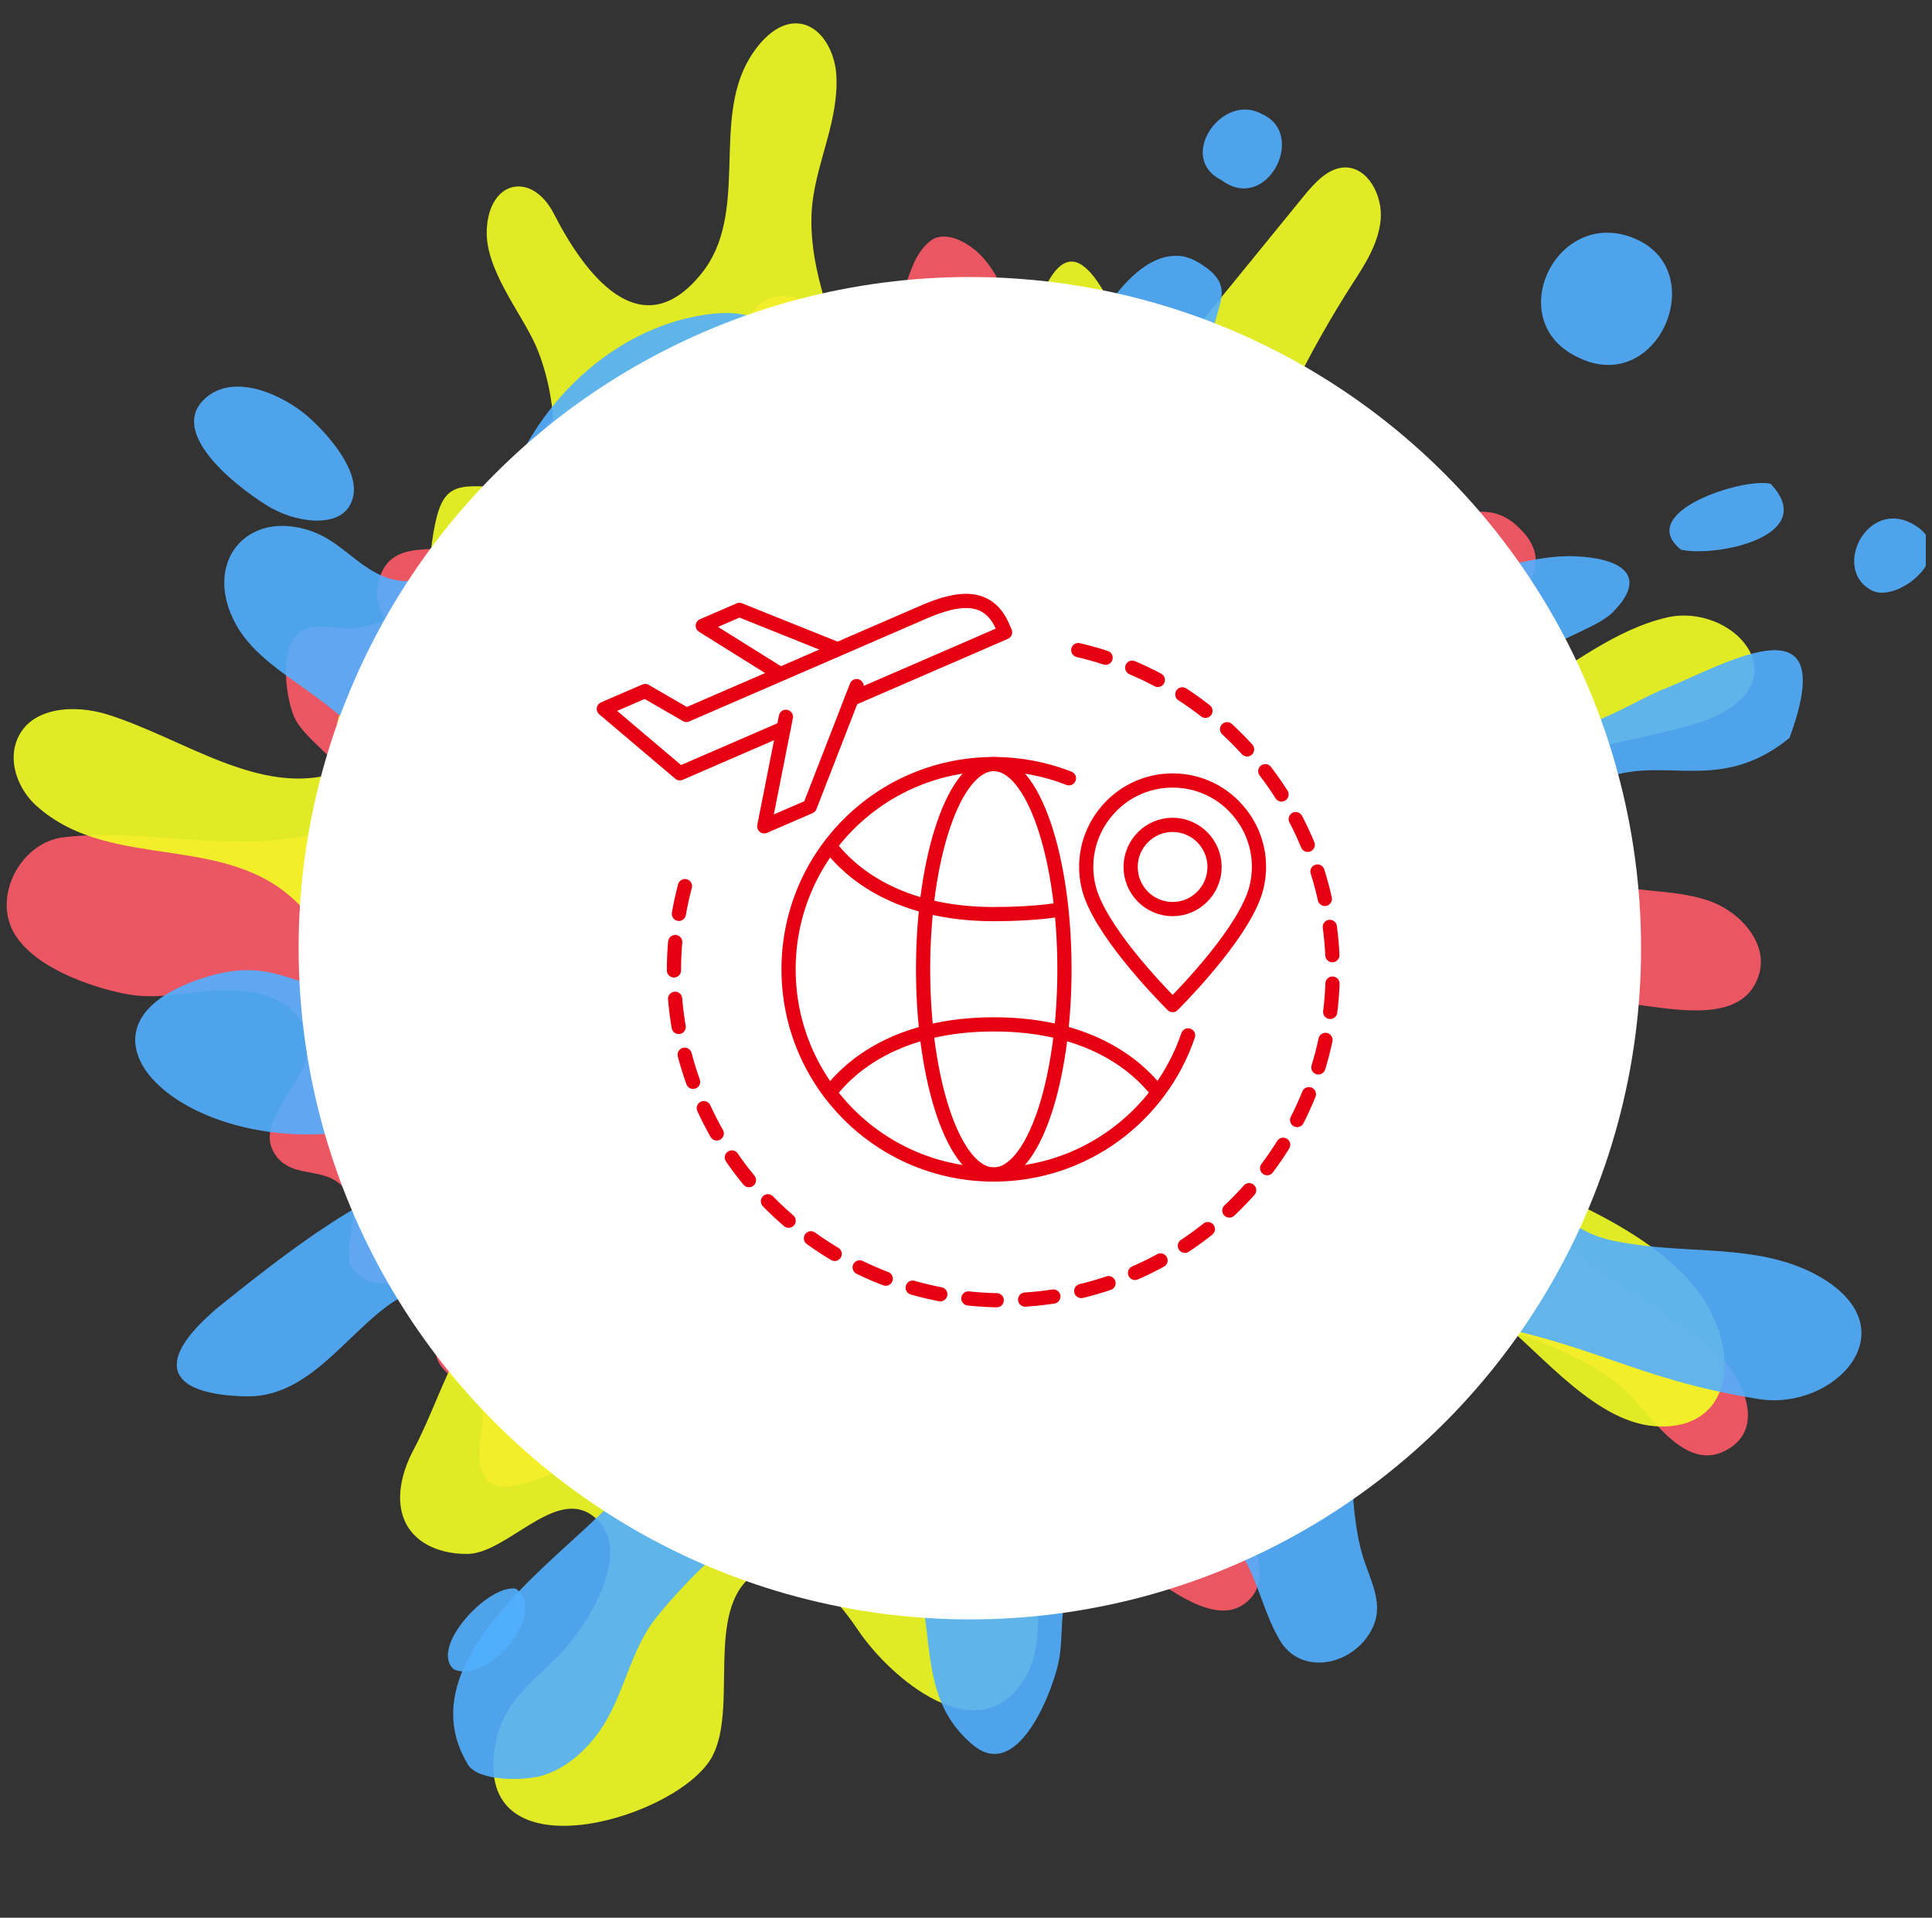 <svg fill="none" height="270" viewBox="0 0 272 270" width="272" xmlns="http://www.w3.org/2000/svg" xmlns:xlink="http://www.w3.org/1999/xlink"><rect x="0" y="0" width="272" height="270" fill="#333333" stroke="none"/><clipPath id="a"><path d="m.954 3.29h270.175v263.421h-270.175z"/></clipPath><clipPath id="b"><path d="m84.041 79.482h106v107.034h-106z"/></clipPath><g clip-path="url(#a)" clip-rule="evenodd" fill-opacity=".9" fill-rule="evenodd"><path d="m49.696 178.682c-1.768-2.587 1.055-6.929-.372-9.978-2.451-5.205-7.819-2.156-10.549-6.098-4.033-5.913 8.718-12.165 3.289-19.31-2.544-3.326-7.26-4.096-11.449-3.85-4.189.247-8.408 1.294-12.566.554-5.337-.954-14.024-4.034-16.413-9.3-2.358-5.205 1.582-12.135 7.291-12.812 10.363-1.232 21.005 1.632 31.616.215 2.668-.338 5.461-.893 7.477-2.648 5.988-5.297-4.623-9.886-6.64-14.598-1.086-2.587-1.924-8.655.155-11.149 2.265-2.741 6.112-.739 9.029-1.355 6.733-1.417 1.396-.924 2.761-6.529 1.8-7.361 10.58-2.495 14.831-6.344 5.802-5.266 5.026-12.442 10.425-17.37 6.236-5.667 16.909-1.17 23.269-6.406 3.568-2.926 2.203-8.777 7.354-9.917 4.964-1.078 8.656 5.728 13.837 4.127 5.12-1.571 3.785-8.808 8.005-12.042 1.086-.832 2.699-.647 3.94-.092 9.215 4.158 6.112 18.787 18.213 19.618 7.415.493 17.219-7.453 22.649.893 3.32 5.082 2.606 9.085 8.222 12.935 4.406 3.018 10.238 5.482 15.606 5.851 4.778.339 9.37-2.957 13.651.739 7.664 6.652-2.047 11.734-5.088 17.185-1.985 3.572-.403 8.254 2.544 11.088 2.948 2.833 6.981 4.219 10.86 5.543 1.83 4.035-7.354 6.714-5.74 10.841.31.801.993 1.386 1.675 1.909 2.761 2.064 5.957 3.511 9.308 4.25 4.561.986 9.37.678 13.776 2.218 4.405 1.54 8.377 6.067 6.949 10.471-2.823 8.747-17.002 3.111-23.766 3.603-4.343.308-9.028 3.789-8.284 8.069.373 2.187 2.048 3.912 2.855 5.975 2.141 5.359-1.831 11.057-5.523 15.461.372-.432 25.566 17.308 27.893 19.156 3.723 2.956 8.284 10.841 2.668 14.351-6.112 3.85-11.014-4.804-14.489-8.038-5.12-4.712-12.194-7.052-18.616-9.424-9.742-3.603-7.881 10.071-13.155 14.013-6.05 4.497-10.332-3.418-16.537-2.833-7.974.77-7.012 13.027-4.84 18.047 1.334 3.049 2.482 6.991.186 9.393-5.678 6.006-16.01-6.128-21.346-7.391-9.246-2.156-18.368 7.761-27.024 8.962-7.818 1.078-11.542-4.004-17.064-8.007-5.864-4.22-10.394.893-16.196-1.633-4.933-2.155-5.554-13.797-11.573-11.549-7.819 2.926-17.157 8.593-14.986-4.127.962-5.697-2.792-5.389-5.585-8.838-2.389-2.988.465-7.761-2.296-10.164-2.823-2.433-7.881-.369-10.239-3.695z" fill="#ff5a69"/><path d="m201.934 96.566c-7.685-6.004-1.27-18.079-8.367-24.117-4.183-3.562-12.147-.203-13.79-7.496-.775-3.46.682-6.988 2.231-10.108 2.479-5.054 5.237-9.939 8.243-14.653 1.829-2.815 3.781-5.766 4.122-9.192.341-3.426-1.766-7.395-4.927-7.428-2.386 0-4.277 2.069-5.888 4.037-4.865 5.97-9.7 11.906-14.565 17.876-7.406 9.091-9.327 3.087-13.325-3.969-3.347-5.902-6.26-6.784-9.235.543-2.479 6.14-5.113 18.012-11.094 21.302-6.941 3.799-14.874-7.835-16.95-14.077-2.201-6.614-4.835-13.67-3.998-20.827.713-5.97 3.75-11.736 3.347-17.978-.217-3.222-2.045-6.614-4.958-7.123-2.975-.509-5.609 2.103-7.252 4.851-5.392 8.955.062 21.845-6.786 30.325-8.646 10.719-16.61-.305-20.731-8.378-3.099-6.072-9.173-4.851-9.482 2.205-.248 5.563 4.803 11.601 6.88 16.248 2.758 6.173 5.299 20.895-4.555 20.081-6.88-.577-8.646-.577-9.823 6.275-1.208 6.987-.558 15.569-.713 22.76-2.262 1.323-4.803-1.357-7.375-1.492-2.417-.136-4.493 2.103-5.237 4.647-.744 2.51-.465 5.223-.155 7.869-10.815 3.562-21.537-4.715-32.383-8.141-4.741-1.492-11.249-1.119-12.922 3.969-1.023 3.121.496 6.716 2.851 8.853 10.97 9.871 28.076 2.985 38.209 15.264 5.733 6.954 6.384 11.94 15.06 16.485 6.57 3.426 13.697 10.923 16.238 18.996 3.874 12.109-4.896 16.994-9.854 25.847-2.479 4.443-4.059 9.463-6.57 14.178-1.642 3.121-2.634 7.09-1.054 10.244 1.611 3.189 5.33 4.376 8.677 4.342 5.454-.034 12.178-9.125 17.416-5.529 6.787 4.647-.961 16.383-4.896 20.182-4.462 4.342-8.336 7.124-8.832 14.145-1.177 16.519 26.402 8.175 30.834-.373 3.564-6.886-1.022-20.25 5.578-25.372 5.485-4.24 11.807 3.019 14.844 7.598 4.648 6.92 17.075 17.435 23.52 6.886 3.781-6.208.031-14.959 4.091-20.692 4.183-5.936 17.663-8.48 24.047-9.701 16.238-3.053.031-13.364-1.333-20.182-2.572-12.822 14.286-11.228 21.011-9.498 6.848 1.798 12.767 4.613 18.438 9.125 6.756 5.359 14.348 15.332 23.241 15.467 9.173.17 11.156-8.615 6.911-16.519-5.516-10.244-21.351-16.18-31.051-20.081-4.214-1.696-9.513-4.986-8.305-9.701 1.55-5.936 11.063-4.206 13.573-9.701 1.922-4.172-1.735-8.819-5.33-11.329-3.594-2.544-7.964-5.359-8.181-10.04-.805-17.571 30.555-18.148 40.069-22.591 11.899-5.563 2.355-16.011-6.756-13.941-7.22 1.662-13.604 6.784-19.926 10.651-4.183 2.545-9.358 1.832-12.984-1.018z" fill="#f4ff24"/><g fill="#51afff"><path d="m263.674 83.2c-6.205-2.957-.403-14.105 6.609-8.777 4.964 4.035-3.103 10.379-6.609 8.777z"/><path d="m38.382 71.637c-4.033-2.279-14.644-10.163-9.835-15.214 4.096-4.281 11.356-.77 14.768 2.187 2.575 2.248 7.229 7.361 6.422 11.241-1.024 4.897-7.974 3.696-11.356 1.756z"/><path d="m34.881 196.607c-11.703-.19-13.535-5.068-3.341-13.218 7.834-6.23 21.577-17.326 31.738-18.444 7.484-.795 24.026 2.191 16.181 11.271-6.762 7.858-16.537 1.751-24.521 7.369-6.387 4.494-11.537 13.115-20.154 13.012z"/><path d="m63.907 235.042c-3.537-3.019 4.809-12.042 8.718-11.365 4.592 3.203-3.692 13.49-8.718 11.365z"/><path d="m222.172 50.316c-10.767-5.02-3.196-21.096 7.694-16.846 11.263 4.373 3.63 22.451-7.694 16.846z"/><path d="m171.939 25.339c-6.329-3.141.155-12.442 5.74-9.27 6.423 2.803.652 14.105-5.74 9.27z"/><path d="m236.657 77.391c-6.609-5.328 8.936-10.225 12.628-9.27 6.919 7.33-7.54 10.379-12.628 9.27z"/><path d="m65.833 248.354c-8.07-13.403 9.953-26.707 18.263-34.755 3.821-3.69 8.405-6.953 11.459-11.319 5.028-7.18 1.773-10.43-2.186-17.387-6.961-12.162-20.376-19.444-24.748-33.235-30.728 21.01-66.232-4.64-41.017-13.628 9.662-3.432 12.354.096 21.376 2.046 10.121 2.168 15.317-5.675 14.174-15.164-1.364-11.406-9.939-20.341-18.784-26.889-3.803-2.817-8.661-5.691-11.054-9.929-4.995-8.84 1.431-16.513 10.53-13.314 3.722 1.32 5.864 4.197 9.195 5.937 10.405 5.454 16.975-10.943 21.214-18.335 5.294-9.257 14.847-16.979 26.134-18.213 13.024-1.409 15.45 12.75 26.306 16.985 8.705 3.371 16.395-1.679 22.093-7.884 4.305-4.658 9.493-17.678 17.187-17.241 1.055.057 2.038.478 2.942 1.046 5.495 3.318 2.035 6.026 1.793 10.369-.276 4.928 1.714 10.794 5.051 14.425 2.138 2.349 5.44 2.971 7.582 5.011 2.143 2.04 2.91 4.637 4.356 7.311 8.137 15.023 21.854 3.619 34.067 4.132 6.372.256 10.473 2.641 5.291 7.882-3.523 3.538-16.842 5.627-13.161 13.389 3.732 7.861 15.555-.875 20.631-2.688 8.545-3.497 24.801-13.064 17.412 6.99-12.445 10.092-21.232-1.378-33.089 10.422-3.029 3.036-10.2 1.016-9.951 7.646.253 6.32 8.022 7.199 11.76 10.318 3.593 3.01 3.873 7.164 2.159 11.278-2.213 5.205-5.552 4.641-9.527 7.756-7.197 5.664-6.167 15.327 2.641 18.616 8.599 3.204 6.227 4.3 15.527 5.445 8.344 1.037 17.386.045 24.939 4.494 12.582 7.467 1.777 18.798-8.773 17.108-17.545-2.79-23.39-7.976-40.794-10.905-5.761-.962-10.12-.246-13.045 5.188-3.88 7.248-4.119 18.75-2.261 26.616 1.053 4.489 3.992 8.045 1.133 12.34-2.938 4.441-9.616 5.514-12.451.761-2.496-4.156-3.199-9.257-6.1-13.149-9.951-13.338-22.564-5.063-24.424 8.891-.283 2.23-.169 4.537-.545 6.757-.67 3.984-5.636 17.525-12.067 12.272-9.861-8.058-3.392-20.529-11.491-29.535-2.467-2.758-1.265-4.823-5.769-5.859-3.196-.734-7.357 1.275-10.154 2.539-6.355 2.908-12.694 9.258-17.078 14.62-3.945 4.791-4.645 11.252-8.21 16.273-2.004 2.81-4.748 5.259-8.137 6.239-2.354.663-8.874.887-10.399-1.641z"/></g></g><circle cx="136.541" cy="133.501" fill="#fff" r="94.5"/><g clip-path="url(#b)" stroke="#e60012" stroke-linecap="round" stroke-linejoin="round" stroke-width="2"><path d="m150.491 109.578c-3.277-1.29-6.846-1.998-10.582-1.998-15.96 0-28.89 12.931-28.89 28.891s12.93 28.891 28.89 28.891c12.706 0 23.491-8.194 27.362-19.588"/><path d="m139.91 165.362c5.496 0 9.952-12.935 9.952-28.891s-4.456-28.891-9.952-28.891-9.952 12.935-9.952 28.891 4.456 28.891 9.952 28.891z"/><path d="m116.942 119.24c2.675 3.436 9.309 9.461 22.984 9.461 2.543 0 6.233-.146 8.741-.562"/><path d="m116.942 153.686c2.675-3.436 9.309-9.461 22.985-9.461 13.675 0 20.293 6.025 22.984 9.461"/><path d="m151.804 91.529c20.531 4.775 35.829 23.187 35.829 45.171 0 25.613-20.763 46.375-46.376 46.375-25.612 0-46.375-20.762-46.375-46.375 0-5.047.806-9.906 2.297-14.455" stroke-dasharray="4 4"/><path d="m110.322 102.545-14.611 6.331-10.701-9.068 5.816-2.516 5.811 3.364 33.413-14.487c4.753-2.058 9.041-2.714 11.099 2.039l.352.819-21.598 9.369"/><path d="m120.602 96.601-6.59 16.959-6.414 2.778 3.048-15.414"/><path d="m117.672 91.315-13.576-5.446-5.156 2.234 10.719 6.692"/><path d="m165.086 109.889c-3.775 0-7.278 1.719-9.599 4.709-2.31 2.973-3.106 6.767-2.194 10.406 1.453 5.775 9.588 14.278 11.798 16.508 2.211-2.23 10.334-10.733 11.787-16.508.918-3.644.116-7.433-2.194-10.406-2.326-2.995-5.824-4.709-9.598-4.709zm0 18.105c-3.255 0-5.908-2.662-5.908-5.93 0-3.267 2.653-5.929 5.908-5.929 3.254 0 5.907 2.662 5.907 5.929 0 3.268-2.653 5.93-5.907 5.93z"/></g></svg>